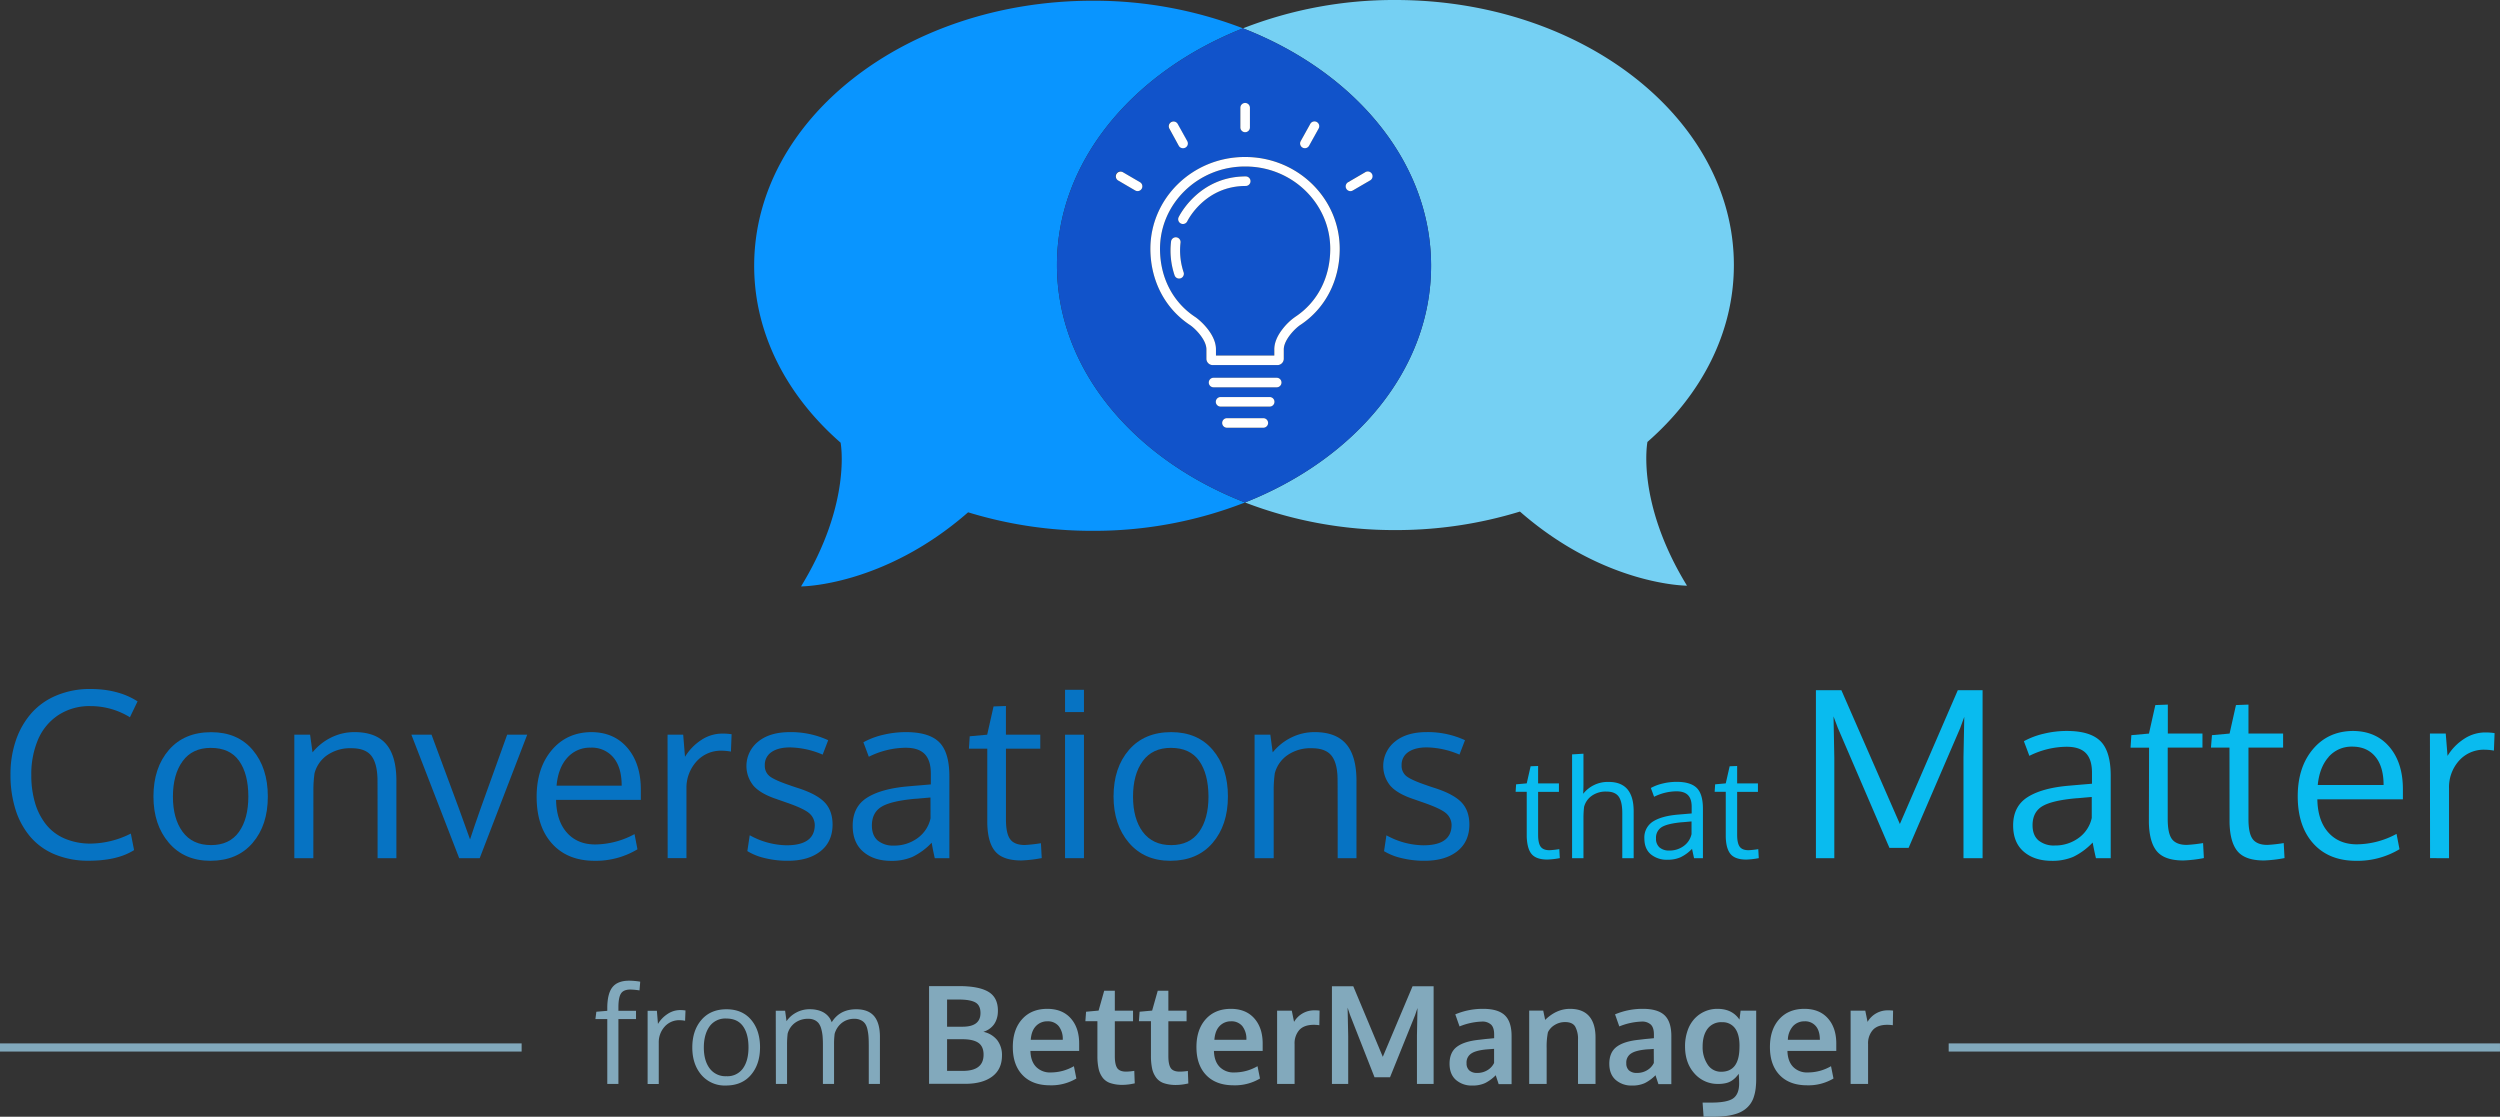 <svg xmlns="http://www.w3.org/2000/svg" viewBox="0 0 1177.09 525.81"><rect x="0" y="0" width="1177.09" height="525.81" fill="#333333" stroke="none"/><defs><style>.cls-1{isolation:isolate;}.cls-2{fill:none;}.cls-3{fill:#82a9bc;}.cls-4{fill:#0995ff;}.cls-5{fill:#75d0f3;}.cls-6{fill:#1153ca;}.cls-7{fill:#fff;}.cls-8{fill:#0673c3;}.cls-9{fill:#09bbef;}</style></defs><title>Asset 5</title><g id="Layer_2" data-name="Layer 2"><g id="Artboard_1_copy" data-name="Artboard 1 copy" class="cls-1"><path class="cls-2" d="M461.67,476.93q0-3.62-2.43-5t-7.74-1.35h-5.56v12.75h7.29Q461.68,483.37,461.67,476.93Z"/><path class="cls-2" d="M341.94,479.6a9.1,9.1,0,0,0-7.85,3.7q-2.7,3.7-2.7,9.92T334.1,503a9.26,9.26,0,0,0,7.93,3.68,8.93,8.93,0,0,0,7.77-3.67q2.63-3.68,2.62-9.89c0-4.2-.86-7.52-2.59-9.93S345.47,479.6,341.94,479.6Z"/><path class="cls-2" d="M431.12,376.08q-11.49,1-16,3.77t-4.53,8.85q0,4.67,2.75,7.05a11.22,11.22,0,0,0,7.58,2.38A18.48,18.48,0,0,0,432,394.66a15.56,15.56,0,0,0,6.17-9.35V375.5c-.18,0-1.24.09-3.2.27S431.72,376.05,431.12,376.08Z"/><path class="cls-2" d="M460.67,491c-1.63-1.13-4.16-1.7-7.57-1.7h-7.16v14.91h7.38q9.8,0,9.8-7.66Q463.12,492.7,460.67,491Z"/><path class="cls-2" d="M579.62,480.89a7.26,7.26,0,0,0-5.35,2.19q-2.19,2.21-2.5,6.53h15.07a9.74,9.74,0,0,0-1.91-6.46A6.58,6.58,0,0,0,579.62,480.89Z"/><path class="cls-2" d="M493.16,480.89a7.26,7.26,0,0,0-5.35,2.19q-2.19,2.21-2.5,6.53h15.07a9.74,9.74,0,0,0-1.91-6.46A6.58,6.58,0,0,0,493.16,480.89Z"/><path class="cls-2" d="M551.28,352.13q-8.7,0-13.25,6.25t-4.56,16.75q0,10.33,4.58,16.56t13.39,6.23q8.68,0,13.11-6.2T569,375q0-10.65-4.37-16.77T551.28,352.13Z"/><path class="cls-2" d="M1118.4,356.22q-3.93-4.68-10.78-4.68a14.35,14.35,0,0,0-11.18,4.84q-4.32,4.85-5.08,13.24h31Q1122.33,360.91,1118.4,356.22Z"/><path class="cls-2" d="M99.39,397.92q8.69,0,13.11-6.2t4.43-16.7q0-10.65-4.37-16.77t-13.33-6.12q-8.7,0-13.25,6.25t-4.56,16.75q0,10.33,4.58,16.56T99.39,397.92Z"/><path class="cls-2" d="M278.16,352a14.19,14.19,0,0,0-11.08,4.8q-4.29,4.8-5,13.11h30.69q0-8.62-3.9-13.27A13.22,13.22,0,0,0,278.16,352Z"/><path class="cls-2" d="M700.14,494.1c-3.32.3-5.76.92-7.31,1.89a5,5,0,0,0-2.32,4.64,4.34,4.34,0,0,0,1.28,3.38,5.3,5.3,0,0,0,3.68,1.18,9,9,0,0,0,5-1.37,8,8,0,0,0,3-3.31v-6.66l-1.65.13Z"/><path class="cls-2" d="M810.78,481.29a8,8,0,0,0-6.85,3.1q-2.32,3.09-2.32,8.33A14.68,14.68,0,0,0,804,501.2a7.38,7.38,0,0,0,6.42,3.42q8.5,0,8.6-11.4V492q-.06-5.11-2.13-7.91A7.19,7.19,0,0,0,810.78,481.29Z"/><path class="cls-2" d="M959.78,395.67a11.35,11.35,0,0,0,7.65,2.41,18.62,18.62,0,0,0,11.21-3.51,15.71,15.71,0,0,0,6.23-9.44v-9.89q-.27,0-3.24.27c-2,.17-3.27.28-3.88.32q-11.6,1-16.18,3.79T957,388.56C957,391.69,957.93,394.07,959.78,395.67Z"/><path class="cls-2" d="M792.17,387.12q-7,.61-9.71,2.28a5.79,5.79,0,0,0-2.74,5.36,5.35,5.35,0,0,0,1.67,4.27,6.79,6.79,0,0,0,4.59,1.44,11.16,11.16,0,0,0,6.72-2.1,9.41,9.41,0,0,0,3.74-5.66v-5.94c-.11,0-.75.05-1.94.16S792.54,387.1,792.17,387.12Z"/><path class="cls-2" d="M775.36,494.1c-3.32.3-5.76.92-7.31,1.89a5,5,0,0,0-2.32,4.64A4.38,4.38,0,0,0,767,504a5.3,5.3,0,0,0,3.68,1.18,9,9,0,0,0,5-1.37,8,8,0,0,0,3-3.31v-6.66L777,494Z"/><path class="cls-2" d="M849.64,480.89a7.27,7.27,0,0,0-5.35,2.19,10,10,0,0,0-2.5,6.53h15.07c0-2.8-.63-5-1.91-6.46A6.58,6.58,0,0,0,849.64,480.89Z"/><rect class="cls-3" x="917.51" y="491.27" width="259.57" height="3.84"/><rect class="cls-3" y="491.27" width="245.6" height="3.84"/><path class="cls-3" d="M288.42,464.73q-2.43,3-2.49,9.66v1.54l-5.15.44-.44,3.45h5.59v30.55h5.24V479.82h8.29v-3.89h-8.29v-1.6q0-4.65,1.21-6.54t4.47-1.88a32.22,32.22,0,0,1,4.24.41l.35-4.11a33.84,33.84,0,0,0-5.15-.47Q290.86,461.74,288.42,464.73Z"/><path class="cls-3" d="M314.34,477.4a14.54,14.54,0,0,0-4.55,4.71l-.5-6.18h-4.37q0,2.73,0,34.44h5.25V491a10.92,10.92,0,0,1,2.74-7.58,9.12,9.12,0,0,1,7.14-3.07,14.85,14.85,0,0,1,2.52.26l.19-4.84a17,17,0,0,0-2.58-.19A10.64,10.64,0,0,0,314.34,477.4Z"/><path class="cls-3" d="M342.06,475.2q-7.5,0-11.8,5t-4.3,13q0,7.89,4.28,12.9a14.39,14.39,0,0,0,11.54,5q7.53,0,11.8-5t4.27-13q0-8-4.2-12.95T342.06,475.2Zm7.74,27.85a8.93,8.93,0,0,1-7.77,3.67A9.26,9.26,0,0,1,334.1,503q-2.72-3.69-2.71-9.82t2.7-9.92a9.1,9.1,0,0,1,7.85-3.7q5.3,0,7.89,3.63c1.73,2.41,2.59,5.73,2.59,9.93S351.55,500.6,349.8,503.05Z"/><path class="cls-3" d="M403.12,475.2q-7.75,0-11.52,6.13a9.88,9.88,0,0,0-.78-1.68A8.47,8.47,0,0,0,389.5,478a8.83,8.83,0,0,0-1.93-1.42,11.09,11.09,0,0,0-2.7-1,14.56,14.56,0,0,0-3.53-.4,13.13,13.13,0,0,0-6.57,1.64,12.61,12.61,0,0,0-4.45,4l-.66-4.92h-4.4q0,2.13.06,34.44h5.25V491.94a45.12,45.12,0,0,1,.28-5.25,9.27,9.27,0,0,1,3.44-5.08,10.21,10.21,0,0,1,6.32-1.92,6.56,6.56,0,0,1,2.92.6,5.29,5.29,0,0,1,2,1.6,8,8,0,0,1,1.17,2.62,19.35,19.35,0,0,1,.6,3.33c.1,1.14.16,2.49.16,4v18.5h5.24V491.59a38.66,38.66,0,0,1,.28-4.83,10,10,0,0,1,3.47-5.21,9.4,9.4,0,0,1,5.89-1.86,6.52,6.52,0,0,1,3,.65,5.19,5.19,0,0,1,2,1.66,7.93,7.93,0,0,1,1.1,2.78,22.25,22.25,0,0,1,.5,3.45c.08,1.13.11,2.54.11,4.21v17.93h5.25V488.2q0-6.43-2.69-9.72C409.76,476.3,407,475.2,403.12,475.2Z"/><path class="cls-3" d="M463,485.82a10,10,0,0,0,3-1.5,9.17,9.17,0,0,0,2-2,9.31,9.31,0,0,0,1.16-2.24,10.92,10.92,0,0,0,.56-2.22,14.17,14.17,0,0,0,.13-2q0-6.23-4.49-8.89t-13.63-2.67H437.44v46h17q8.13,0,12.73-3.43t4.6-9.92a11.47,11.47,0,0,0-2.26-7.23A11.21,11.21,0,0,0,463,485.82Zm-17.08-15.2h5.56q5.31,0,7.74,1.35t2.43,5q0,6.44-8.44,6.44h-7.29Zm7.38,33.59h-7.38V489.3h7.16c3.41,0,5.94.57,7.57,1.7s2.45,3,2.45,5.55Q463.12,504.22,453.32,504.21Z"/><path class="cls-3" d="M493.13,475q-7.53,0-11.9,4.89T476.87,493q0,8.46,4.63,13.24T494.45,511a23,23,0,0,0,12.34-3.2L505.63,502a21.75,21.75,0,0,1-10.87,2.95,9.13,9.13,0,0,1-6.95-2.65c-1.69-1.77-2.57-4.26-2.65-7.49h22.95c0-.37,0-1,0-1.75s0-1.37,0-1.73q0-7.38-3.94-11.84T493.13,475Zm-7.82,14.59q.31-4.32,2.5-6.53a7.26,7.26,0,0,1,5.35-2.19,6.58,6.58,0,0,1,5.31,2.26,9.74,9.74,0,0,1,1.91,6.46Z"/><path class="cls-3" d="M530.21,504.56c-2,0-3.43-.56-4.18-1.67s-1.13-3-1.13-5.58V480.85h8.57v-5H524.9v-9.38l-5,0-2.64,9.35-5.9.54-.32,4.45h5.66v16.3a27.6,27.6,0,0,0,.55,6,11,11,0,0,0,1.86,4.22,7.47,7.47,0,0,0,3.66,2.62,17.52,17.52,0,0,0,5.86.84,18.13,18.13,0,0,0,1.88-.1c.67-.06,1.22-.13,1.65-.2l1.35-.25a7.29,7.29,0,0,1,.77-.14l-.22-5.91A25.24,25.24,0,0,1,530.21,504.56Z"/><path class="cls-3" d="M555.42,504.56c-2,0-3.43-.56-4.18-1.67s-1.13-3-1.13-5.58V480.85h8.57v-5h-8.57v-9.38l-5,0-2.64,9.35-5.9.54-.32,4.45h5.66v16.3a27.6,27.6,0,0,0,.55,6,11,11,0,0,0,1.86,4.22A7.47,7.47,0,0,0,548,510a17.52,17.52,0,0,0,5.86.84,18.13,18.13,0,0,0,1.88-.1c.67-.06,1.22-.13,1.65-.2l1.35-.25a7.29,7.29,0,0,1,.77-.14l-.22-5.91A25.24,25.24,0,0,1,555.42,504.56Z"/><path class="cls-3" d="M579.59,475q-7.53,0-11.9,4.89T563.33,493q0,8.46,4.63,13.24T580.91,511a23,23,0,0,0,12.34-3.2L592.08,502a21.69,21.69,0,0,1-10.86,2.95,9.13,9.13,0,0,1-7-2.65c-1.69-1.77-2.57-4.26-2.65-7.49h22.94c0-.37,0-1,0-1.75s0-1.37,0-1.73q0-7.38-3.94-11.84T579.59,475Zm-7.82,14.59q.32-4.32,2.5-6.53a7.26,7.26,0,0,1,5.35-2.19,6.58,6.58,0,0,1,5.31,2.26,9.74,9.74,0,0,1,1.91,6.46Z"/><path class="cls-3" d="M609.29,481.14l-1.07-5.28h-6.91v34.51h8.23V491.65a9.51,9.51,0,0,1,2.24-6.71q2.25-2.42,6.8-2.42a17.06,17.06,0,0,1,2.61.19l.12-6.88a16.19,16.19,0,0,0-2.19-.12A10.9,10.9,0,0,0,609.29,481.14Z"/><polygon class="cls-3" points="651.07 497.59 637.17 464.37 627.12 464.37 627.12 510.37 634.78 510.37 634.78 487.76 634.5 474.45 635.66 477.9 647.18 507.23 654.47 507.23 666.24 478.06 667.4 474.61 667.15 487.64 667.15 510.37 675 510.37 675 464.37 665.08 464.37 651.07 497.59"/><path class="cls-3" d="M698.39,475a33.13,33.13,0,0,0-13.19,2.6s.37,1,1,2.83,1,2.79,1,2.85A30.34,30.34,0,0,1,697.66,481a6,6,0,0,1,4.4,1.43q1.44,1.42,1.44,4.57v1.82l-2.23.22c-.94.08-1.79.16-2.54.25l-2.1.25q-7.1.69-10.61,3.28t-3.52,8c0,3.33,1,5.87,3,7.64a11.18,11.18,0,0,0,7.77,2.65,13.89,13.89,0,0,0,6-1.17,19.65,19.65,0,0,0,5-3.69q0,.12.66,2.1c.44,1.32.66,2,.69,2.11h6.09V487.86q0-6.78-3.17-9.81T698.39,475Zm5.08,25.49a8,8,0,0,1-3,3.31,9,9,0,0,1-5,1.37,5.3,5.3,0,0,1-3.68-1.18,4.34,4.34,0,0,1-1.28-3.38,5,5,0,0,1,2.32-4.64c1.55-1,4-1.59,7.31-1.89l1.68-.12,1.65-.13Z"/><path class="cls-3" d="M739.23,475q-6.43,0-11.71,5.21l-.91-4.37H720v34.51h8.22v-16.8a34.39,34.39,0,0,1,.6-7.53A8.25,8.25,0,0,1,732,482.6a9.16,9.16,0,0,1,4.89-1.37q3.42,0,4.74,2.07a12,12,0,0,1,1.35,6.25v20.82h8.25V488.55q0-6.6-3-10.07T739.23,475Z"/><path class="cls-3" d="M773.61,475a33.13,33.13,0,0,0-13.19,2.6s.37,1,1,2.83,1,2.79,1,2.85A30.38,30.38,0,0,1,772.88,481a6,6,0,0,1,4.4,1.43q1.44,1.42,1.44,4.57v1.82l-2.23.22c-.94.08-1.78.16-2.54.25l-2.1.25q-7.1.69-10.61,3.28t-3.52,8c0,3.33,1,5.87,3,7.64a11.2,11.2,0,0,0,7.77,2.65,13.89,13.89,0,0,0,6-1.17,19.65,19.65,0,0,0,5-3.69q0,.12.66,2.1c.44,1.32.67,2,.69,2.11h6.09V487.86q0-6.78-3.17-9.81T773.61,475Zm5.08,25.49a8,8,0,0,1-3,3.31,9,9,0,0,1-5,1.37A5.3,5.3,0,0,1,767,504a4.38,4.38,0,0,1-1.28-3.38,5,5,0,0,1,2.32-4.64c1.55-1,4-1.59,7.31-1.89L777,494l1.65-.13Z"/><path class="cls-3" d="M819,480.07Q815.58,475,808.64,475a14.54,14.54,0,0,0-10.7,4.55,15.5,15.5,0,0,0-3.33,5.6,22.1,22.1,0,0,0-1.23,7.55q0,7.78,4.42,12.72a14.45,14.45,0,0,0,11.25,4.93,15.06,15.06,0,0,0,3.53-.37,8.3,8.3,0,0,0,2.67-1.08,11.37,11.37,0,0,0,1.85-1.46,15.51,15.51,0,0,0,1.56-1.87c.12,1.64.19,3.15.19,4.56,0,3.43-1,5.79-2.89,7.08s-5.31,1.93-10.14,1.93h-4.18l.47,6.65h4.74a44.74,44.74,0,0,0,6.22-.39,25.32,25.32,0,0,0,4.85-1.13,13.54,13.54,0,0,0,3.63-1.9,11.49,11.49,0,0,0,4.2-5.89,20.42,20.42,0,0,0,.88-4,38,38,0,0,0,.25-4.63V475.86h-7.34Zm0,13.15q-.09,11.4-8.6,11.4A7.38,7.38,0,0,1,804,501.2a14.68,14.68,0,0,1-2.34-8.48q0-5.24,2.32-8.33a8,8,0,0,1,6.85-3.1,7.19,7.19,0,0,1,6.06,2.83q2.07,2.79,2.13,7.91Z"/><path class="cls-3" d="M849.61,475q-7.53,0-11.9,4.89T833.35,493q0,8.46,4.63,13.24T850.93,511a23,23,0,0,0,12.34-3.2L862.11,502a21.75,21.75,0,0,1-10.87,2.95,9.13,9.13,0,0,1-7-2.65c-1.68-1.77-2.57-4.26-2.65-7.49h23c0-.37,0-1,0-1.75s0-1.37,0-1.73q0-7.38-3.94-11.84T849.61,475Zm-7.82,14.59a10,10,0,0,1,2.5-6.53,7.27,7.27,0,0,1,5.35-2.19,6.58,6.58,0,0,1,5.31,2.26c1.28,1.5,1.91,3.66,1.91,6.46Z"/><path class="cls-3" d="M879.31,481.14l-1.07-5.28h-6.9v34.51h8.22V491.65a9.47,9.47,0,0,1,2.25-6.71c1.49-1.61,3.76-2.42,6.79-2.42a17.06,17.06,0,0,1,2.61.19l.12-6.88a16.09,16.09,0,0,0-2.19-.12A10.91,10.91,0,0,0,879.31,481.14Z"/><path class="cls-4" d="M395.79,208.43h0s5.47,28.32-18.64,67.68c0,0,38.77,0,78.67-34.9h0a198.34,198.34,0,0,0,58.63,8.72,195.12,195.12,0,0,0,71.75-13.35c-52.48-20.41-88.55-62.8-88.55-111.8,0-48.7,35.64-90.88,87.6-111.44a195.51,195.51,0,0,0-70.8-13c-88,0-159.36,55.87-159.36,124.78C355.09,157.15,370.48,186.34,395.79,208.43Z"/><path class="cls-5" d="M673.81,125.15c0,48.7-35.64,90.88-87.61,111.43a195.57,195.57,0,0,0,70.81,13,198.39,198.39,0,0,0,58.63-8.72h0c39.89,34.9,78.66,34.9,78.66,34.9-24.11-39.36-18.63-67.68-18.63-67.68h0c25.3-22.09,40.7-51.28,40.7-83.28C816.37,55.87,745,0,657,0a195.38,195.38,0,0,0-71.76,13.34C637.73,33.76,673.81,76.15,673.81,125.15Z"/><path class="cls-6" d="M562.71,149.22c2.09,1.38,9.89,8,9.81,15.36,0,1,0,2,0,2.82H600c0-.81,0-1.84,0-2.82,0-3.06,1.28-6.32,3.91-9.69a27.09,27.09,0,0,1,5.9-5.67c10.5-6.92,16.53-18.61,16.53-32.06,0-21.35-17.91-38.72-39.93-38.76h-.28c-22,0-39.94,17.41-39.94,38.76C546.18,130.61,552.21,142.3,562.71,149.22Zm-7.78-47c.38-.78,9.58-19.18,31.59-19.18a2.25,2.25,0,0,1,0,4.5c-19.14,0-27.21,16-27.54,16.65a2.27,2.27,0,0,1-2,1.26,2.14,2.14,0,0,1-1-.23A2.24,2.24,0,0,1,554.93,102.24Zm1,28.78a2.33,2.33,0,0,1-.78.14,2.26,2.26,0,0,1-2.11-1.47,36.4,36.4,0,0,1-1.66-16.1,2.25,2.25,0,0,1,4.45.66,32.31,32.31,0,0,0,1.43,13.88A2.25,2.25,0,0,1,555.94,131Z"/><path class="cls-6" d="M497.65,124.78c0,49,36.07,91.39,88.55,111.8,52-20.55,87.61-62.73,87.61-111.43,0-49-36.08-91.39-88.56-111.81C533.29,33.9,497.65,76.08,497.65,124.78Zm97.17,76.61H577.69a2.25,2.25,0,0,1,0-4.5h17.13a2.25,2.25,0,0,1,0,4.5Zm3-9.95H574.69a2.25,2.25,0,0,1,0-4.5h23.13a2.25,2.25,0,0,1,0,4.5Zm3.31-9.08H571.38a2.25,2.25,0,0,1,0-4.5h29.75a2.25,2.25,0,0,1,0,4.5Zm33.54-96.59,8-4.67A2.25,2.25,0,1,1,645,85l-8,4.68a2.28,2.28,0,0,1-1.13.3,2.25,2.25,0,0,1-1.13-4.19ZM612.39,66.44l4.51-8.12a2.25,2.25,0,0,1,3.94,2.19l-4.51,8.12a2.24,2.24,0,0,1-2,1.15,2.25,2.25,0,0,1-2-3.34ZM584,50.72a2.25,2.25,0,0,1,4.5,0V60a2.25,2.25,0,0,1-4.5,0Zm-32.66,6.73a2.26,2.26,0,0,1,3.06.87l4.51,8.12A2.25,2.25,0,0,1,555,68.63l-4.51-8.12A2.26,2.26,0,0,1,551.35,57.45ZM586.17,73.9h.17c24.57,0,44.49,19.37,44.49,43.26,0,14.9-6.76,28-18.55,35.82-2.44,1.6-7.84,7-7.79,11.55,0,2.07,0,4.35,0,4.35a3,3,0,0,1-3,3H571a3,3,0,0,1-3-3s0-2.28,0-4.35c.05-4.55-5.35-9.95-7.79-11.55-11.79-7.78-18.55-20.92-18.55-35.82C541.68,93.27,561.6,73.9,586.17,73.9ZM537.6,88.84a2.26,2.26,0,0,1-2,1.12,2.33,2.33,0,0,1-1.13-.3l-8-4.68a2.25,2.25,0,1,1,2.26-3.88l8,4.67A2.24,2.24,0,0,1,537.6,88.84Z"/><path class="cls-7" d="M560.23,153c2.44,1.6,7.84,7,7.79,11.55,0,2.07,0,4.35,0,4.35a3,3,0,0,0,3,3h30.43a3,3,0,0,0,3-3s0-2.28,0-4.35c0-4.55,5.35-9.95,7.79-11.55,11.79-7.78,18.55-20.92,18.55-35.82,0-23.89-19.92-43.26-44.49-43.26h-.17c-24.57,0-44.49,19.37-44.49,43.26C541.68,132.06,548.44,145.2,560.23,153ZM586.12,78.4h.28c22,0,39.93,17.41,39.93,38.76,0,13.45-6,25.14-16.53,32.06a27.09,27.09,0,0,0-5.9,5.67c-2.63,3.37-3.94,6.63-3.91,9.69,0,1,0,2,0,2.82H572.52c0-.8,0-1.84,0-2.82.08-7.33-7.72-14-9.81-15.36-10.5-6.92-16.53-18.61-16.53-32.06C546.18,95.81,564.09,78.43,586.12,78.4Z"/><path class="cls-7" d="M601.13,177.86H571.38a2.25,2.25,0,0,0,0,4.5h29.75a2.25,2.25,0,0,0,0-4.5Z"/><path class="cls-7" d="M597.82,186.94H574.69a2.25,2.25,0,0,0,0,4.5h23.13a2.25,2.25,0,0,0,0-4.5Z"/><path class="cls-7" d="M594.82,196.89H577.69a2.25,2.25,0,0,0,0,4.5h17.13a2.25,2.25,0,0,0,0-4.5Z"/><path class="cls-7" d="M556,105.24a2.14,2.14,0,0,0,1,.23,2.27,2.27,0,0,0,2-1.26c.33-.68,8.4-16.65,27.54-16.65a2.25,2.25,0,0,0,0-4.5c-22,0-31.21,18.4-31.59,19.18A2.24,2.24,0,0,0,556,105.24Z"/><path class="cls-7" d="M557.27,128.13a32.31,32.31,0,0,1-1.43-13.88,2.25,2.25,0,0,0-4.45-.66,36.4,36.4,0,0,0,1.66,16.1,2.26,2.26,0,0,0,2.11,1.47,2.33,2.33,0,0,0,.78-.14A2.25,2.25,0,0,0,557.27,128.13Z"/><path class="cls-7" d="M586.26,62.25A2.25,2.25,0,0,0,588.51,60V50.72a2.25,2.25,0,0,0-4.5,0V60A2.24,2.24,0,0,0,586.26,62.25Z"/><path class="cls-7" d="M555,68.63a2.24,2.24,0,0,0,2,1.15,2.24,2.24,0,0,0,2-3.34l-4.51-8.12a2.25,2.25,0,0,0-3.93,2.19Z"/><path class="cls-7" d="M613.27,69.5a2.27,2.27,0,0,0,1.09.28,2.24,2.24,0,0,0,2-1.15l4.51-8.12a2.25,2.25,0,0,0-3.94-2.19l-4.51,8.12A2.25,2.25,0,0,0,613.27,69.5Z"/><path class="cls-7" d="M635.8,90a2.28,2.28,0,0,0,1.13-.3L645,85a2.25,2.25,0,1,0-2.26-3.88l-8,4.67A2.25,2.25,0,0,0,635.8,90Z"/><path class="cls-7" d="M525.68,81.91A2.24,2.24,0,0,0,526.5,85l8,4.68a2.33,2.33,0,0,0,1.13.3,2.25,2.25,0,0,0,1.13-4.19l-8-4.67A2.25,2.25,0,0,0,525.68,81.91Z"/><path class="cls-8" d="M14.29,394a30.39,30.39,0,0,0,11.61,8.32,40.74,40.74,0,0,0,15.87,2.94q13.47,0,21.36-5l-1.53-7.79a42.79,42.79,0,0,1-18.77,4.72,30.6,30.6,0,0,1-12.48-2.41A22.46,22.46,0,0,1,21.53,388a30.1,30.1,0,0,1-5.09-10.17A45.8,45.8,0,0,1,14.74,365a41.75,41.75,0,0,1,3.13-16.69,25.94,25.94,0,0,1,9.51-11.56,26.7,26.7,0,0,1,15.24-4.29,35.27,35.27,0,0,1,18.55,5.25l3.6-7.48q-9.06-5.82-22.26-5.83a40.54,40.54,0,0,0-15.79,3,32.19,32.19,0,0,0-11.85,8.3,37.62,37.62,0,0,0-7.34,12.74,48.87,48.87,0,0,0-2.59,16.22,54.07,54.07,0,0,0,2.38,16.56A36.69,36.69,0,0,0,14.29,394Z"/><path class="cls-8" d="M99,405.29q12.72,0,19.93-8.4T126.1,375q0-13.46-7.1-21.86t-19.56-8.4q-12.68,0-19.93,8.37T72.25,375q0,13.31,7.23,21.79T99,405.29ZM86,358.38q4.55-6.25,13.25-6.25,9,0,13.33,6.12T116.93,375q0,10.5-4.43,16.7t-13.11,6.2q-8.81,0-13.39-6.23t-4.58-16.56Q81.42,364.63,86,358.38Z"/><path class="cls-8" d="M147.56,372.27a56.38,56.38,0,0,1,.53-8.17,15,15,0,0,1,5.94-8.53,19,19,0,0,1,11.4-3.28q6.51,0,9.3,3.44t3,10.87q.06,2.49.05,37.47h8.86V367.71q0-11.71-4.83-17.36t-14.89-5.64a24.32,24.32,0,0,0-11.16,2.62,25.92,25.92,0,0,0-8.61,6.92L146,345.92h-7.42v58.15h8.95Z"/><path class="cls-8" d="M226.32,380.59q-3.18,9-5,14.63L216,380.48l-12.82-34.56h-9.49l22.52,58.15h9.65l22.37-58.15h-9.44Q230.36,369.3,226.32,380.59Z"/><path class="cls-8" d="M278.27,344.71q-11.5.15-18.55,8.56t-7.05,21.91q0,14,7.28,22.05t20,8.06a38,38,0,0,0,20.19-5.41l-1.38-7.15a39.45,39.45,0,0,1-18.49,4.87q-8.39,0-13.33-5.54t-5.12-15.45h39.91c0-.49,0-1.3,0-2.44s0-1.9,0-2.33q0-12.34-6.34-19.74T278.27,344.71Zm-16.22,25.22q.74-8.31,5-13.11a14.19,14.19,0,0,1,11.08-4.8,13.22,13.22,0,0,1,10.68,4.64q3.9,4.63,3.9,13.27Z"/><path class="cls-8" d="M339.91,353.45a24.58,24.58,0,0,1,4.24.43l.32-8.17a27.62,27.62,0,0,0-4.35-.31,17.87,17.87,0,0,0-9.91,3,24.68,24.68,0,0,0-7.69,7.95l-.85-10.45h-7.36q0,4.62.05,58.15h8.85V371.42a18.46,18.46,0,0,1,4.64-12.8A15.43,15.43,0,0,1,339.91,353.45Z"/><path class="cls-8" d="M386.23,400.86q5.67-4.42,5.78-12.48,0-6.63-3.66-10.52t-12.46-6.76c-1.76-.56-3.23-1.06-4.39-1.48q-6.84-2.34-9.12-4.14a6.22,6.22,0,0,1-2.28-5.19,7.11,7.11,0,0,1,3.15-6.18c2.11-1.46,5-2.2,8.72-2.2a40.45,40.45,0,0,1,15.37,3.4l2.6-6.79a41.76,41.76,0,0,0-18-3.81q-9.54,0-15,4.5a14.66,14.66,0,0,0-2.18,20.72q3.27,3.76,10.9,6.31l4.39,1.54q8.06,2.76,10.82,5a7.44,7.44,0,0,1,2.75,6.1q-.36,9.11-13.3,9.11A36.82,36.82,0,0,1,353,393.26l-1.12,7.47A27.56,27.56,0,0,0,360,404a44.31,44.31,0,0,0,10.94,1.28Q380.55,405.29,386.23,400.86Z"/><path class="cls-8" d="M440.13,404.07H447V365.59q0-11.4-4.79-16.14t-15.67-4.74A45.84,45.84,0,0,0,415.73,346a36.33,36.33,0,0,0-9.2,3.48q0,.11,1.17,3.15c.74,2,1.2,3.26,1.37,3.68a39.58,39.58,0,0,1,17.34-4.24c4.09,0,7.1,1,9,3s2.86,5,2.86,9.12v5.14c-1.17.1-2.93.26-5.28.45s-4.1.34-5.27.45q-12.72,1.07-19.48,5.35t-6.76,13.2q0,8,5,12.27t13.12,4.27a24.62,24.62,0,0,0,10-1.86,30.81,30.81,0,0,0,9.07-6.68Q439.33,400.68,440.13,404.07Zm-2-18.76a15.56,15.56,0,0,1-6.17,9.35,18.48,18.48,0,0,1-11.11,3.47,11.22,11.22,0,0,1-7.58-2.38q-2.74-2.38-2.75-7.05,0-6.1,4.53-8.85t16-3.77c.6,0,1.88-.14,3.85-.31s3-.27,3.2-.27Z"/><path class="cls-8" d="M468.65,400.94q3.6,4.19,12.19,4.19a59.36,59.36,0,0,0,9.64-1.12l-.37-7a70.66,70.66,0,0,1-7.58.85c-3.25,0-5.54-.9-6.89-2.71s-2-4.91-2-9.32V352.5H489.8v-6.58H473.63V332.41l-5.83.21-3,13.3-8.22.75-.37,5.83h8.64v34.93Q465,396.75,468.65,400.94Z"/><rect class="cls-8" x="501.46" y="345.92" width="8.9" height="58.14"/><rect class="cls-8" x="501.46" y="324.78" width="8.9" height="10.49"/><path class="cls-8" d="M551.49,344.71q-12.68,0-19.93,8.37T524.3,375q0,13.31,7.23,21.79T551,405.29q12.72,0,19.93-8.4T578.15,375q0-13.46-7.1-21.86T551.49,344.71Zm13.06,47q-4.42,6.19-13.11,6.2t-13.39-6.23q-4.57-6.22-4.58-16.56,0-10.5,4.56-16.75t13.25-6.25q9,0,13.33,6.12T569,375Q569,385.52,564.55,391.72Z"/><path class="cls-8" d="M629.77,366.6q.06,2.49.06,37.47h8.85V367.71q0-11.71-4.83-17.36T619,344.71a24.32,24.32,0,0,0-11.16,2.62,25.92,25.92,0,0,0-8.61,6.92l-1.11-8.33h-7.42v58.15h9v-31.8a56.49,56.49,0,0,1,.52-8.17,15,15,0,0,1,5.94-8.53,19,19,0,0,1,11.4-3.28q6.51,0,9.3,3.44T629.77,366.6Z"/><path class="cls-8" d="M670.16,398a36.82,36.82,0,0,1-17.38-4.71l-1.12,7.47A27.56,27.56,0,0,0,659.8,404a44.31,44.31,0,0,0,10.94,1.28q9.64,0,15.32-4.43t5.78-12.48q0-6.63-3.66-10.52t-12.45-6.76c-1.77-.56-3.24-1.06-4.4-1.48q-6.84-2.34-9.12-4.14a6.22,6.22,0,0,1-2.28-5.19,7.11,7.11,0,0,1,3.15-6.18c2.11-1.46,5-2.2,8.72-2.2a40.45,40.45,0,0,1,15.37,3.4l2.6-6.79a41.69,41.69,0,0,0-18-3.81q-9.54,0-15,4.5a14.66,14.66,0,0,0-2.18,20.72q3.27,3.76,10.9,6.31l4.4,1.54q8.05,2.76,10.81,5a7.44,7.44,0,0,1,2.75,6.1Q683.1,398,670.16,398Z"/><path class="cls-9" d="M721.18,402.17q2.19,2.54,7.38,2.54a37.54,37.54,0,0,0,5.85-.67l-.23-4.24a42,42,0,0,1-4.59.51c-2,0-3.36-.54-4.17-1.63s-1.22-3-1.22-5.65V372.84H734v-4H724.2v-8.18l-3.53.13-1.83,8.05-5,.45-.23,3.53h5.23V394C719,397.76,719.73,400.48,721.18,402.17Z"/><path class="cls-9" d="M762.15,375.09q1.68,2.4,1.68,7.7v21.28h5.36V382q0-13.84-11.77-13.84a14.7,14.7,0,0,0-12,5.59c.09-1.8.13-3.31.13-4.53V354.87l-5.36.32v48.88h5.36V385.29a46,46,0,0,1,.29-5.36,9.19,9.19,0,0,1,3.61-5.23,11.25,11.25,0,0,1,6.82-2C759.06,372.68,761,373.48,762.15,375.09Z"/><path class="cls-9" d="M797.63,404.07h4.17v-23.3q0-6.9-2.9-9.77t-9.49-2.88a27.84,27.84,0,0,0-6.56.79,22.09,22.09,0,0,0-5.57,2.1c0,.05.26.68.71,1.91s.72,2,.83,2.23a23.94,23.94,0,0,1,10.5-2.57q3.72,0,5.45,1.8c1.16,1.2,1.73,3,1.73,5.52V383l-3.19.27-3.19.27q-7.71.65-11.8,3.24a8.83,8.83,0,0,0-4.09,8q0,4.84,3,7.43a11.77,11.77,0,0,0,7.95,2.59,14.92,14.92,0,0,0,6-1.13,18.76,18.76,0,0,0,5.49-4C797,401.22,797.31,402.7,797.63,404.07Zm-1.19-11.36a9.41,9.41,0,0,1-3.74,5.66,11.16,11.16,0,0,1-6.72,2.1,6.79,6.79,0,0,1-4.59-1.44,5.35,5.35,0,0,1-1.67-4.27,5.79,5.79,0,0,1,2.74-5.36q2.74-1.66,9.71-2.28c.37,0,1.14-.08,2.33-.19s1.83-.16,1.94-.16Z"/><path class="cls-9" d="M823.3,400.31c-2,0-3.36-.54-4.17-1.63s-1.22-3-1.22-5.65V372.84h9.79v-4h-9.79v-8.18l-3.53.13-1.83,8.05-5,.45-.23,3.53h5.23V394c.09,3.77.86,6.49,2.31,8.18s3.92,2.54,7.38,2.54a37.54,37.54,0,0,0,5.85-.67l-.23-4.24A42,42,0,0,1,823.3,400.31Z"/><polygon class="cls-9" points="924.85 337.53 924.48 356.46 924.48 404.07 933.47 404.07 933.47 324.96 921.81 324.96 894.53 387.97 866.98 324.96 855 324.96 855 404.07 863.66 404.07 863.66 356.68 863.29 337.31 865.32 342.72 889.61 399.2 898.64 399.2 922.88 342.93 924.85 337.53"/><path class="cls-9" d="M952.86,401q5,4.31,13.23,4.31a25.08,25.08,0,0,0,10.06-1.87,31.49,31.49,0,0,0,9.15-6.74q.74,4,1.55,7.38h6.95V365.24q0-11.5-4.84-16.29t-15.81-4.79a46.1,46.1,0,0,0-10.93,1.31,36.44,36.44,0,0,0-9.28,3.51q0,.11,1.17,3.18c.75,2,1.21,3.29,1.39,3.72A39.78,39.78,0,0,1,973,351.6q6.21,0,9.1,3t2.88,9.2V369c-1.17.11-3,.26-5.32.45l-5.32.46q-12.84,1.07-19.66,5.4t-6.82,13.32Q947.85,396.68,952.86,401Zm8.71-21.37q4.57-2.78,16.18-3.79c.61,0,1.9-.15,3.88-.32s3.06-.27,3.24-.27v9.89a15.71,15.71,0,0,1-6.23,9.44,18.62,18.62,0,0,1-11.21,3.51,11.35,11.35,0,0,1-7.65-2.41c-1.85-1.6-2.78-4-2.78-7.11Q957,382.41,961.57,379.62Z"/><path class="cls-9" d="M1011.77,387.27q.21,9.42,3.85,13.64t12.3,4.23a60.7,60.7,0,0,0,9.74-1.13l-.37-7.06a70.87,70.87,0,0,1-7.65.86q-4.92,0-7-2.73c-1.35-1.82-2-4.95-2-9.41V352H1037v-6.63h-16.31V331.75l-5.88.22-3,13.42-8.29.75-.38,5.88h8.72Z"/><path class="cls-9" d="M1049.75,387.27q.21,9.42,3.85,13.64t12.3,4.23a60.82,60.82,0,0,0,9.74-1.13l-.38-7.06a70.34,70.34,0,0,1-7.65.86q-4.92,0-6.95-2.73c-1.36-1.82-2-4.95-2-9.41V352h16.31v-6.63h-16.31V331.75l-5.89.22-3,13.42-8.3.75L1041,352h8.72Z"/><path class="cls-9" d="M1109.39,405.3a38.3,38.3,0,0,0,20.38-5.46l-1.39-7.22a39.85,39.85,0,0,1-18.67,4.92q-8.46,0-13.45-5.59t-5.17-15.59h40.28q0-.75,0-2.46c0-1.14,0-1.92,0-2.35q0-12.46-6.39-19.93t-17.3-7.46q-11.61.16-18.72,8.64t-7.11,22.12q0,14.11,7.35,22.25T1109.39,405.3Zm-13-48.92a14.35,14.35,0,0,1,11.18-4.84q6.86,0,10.78,4.68t3.93,13.4h-31Q1092.11,361.22,1096.44,356.38Z"/><path class="cls-9" d="M1153.09,404.07V371.12a18.63,18.63,0,0,1,4.68-12.92,15.6,15.6,0,0,1,12.17-5.21,25.93,25.93,0,0,1,4.28.42l.32-8.23a26.93,26.93,0,0,0-4.39-.32,18,18,0,0,0-10,3.05,24.81,24.81,0,0,0-7.76,8l-.85-10.54h-7.44q0,4.65.06,58.68Z"/></g></g></svg>
